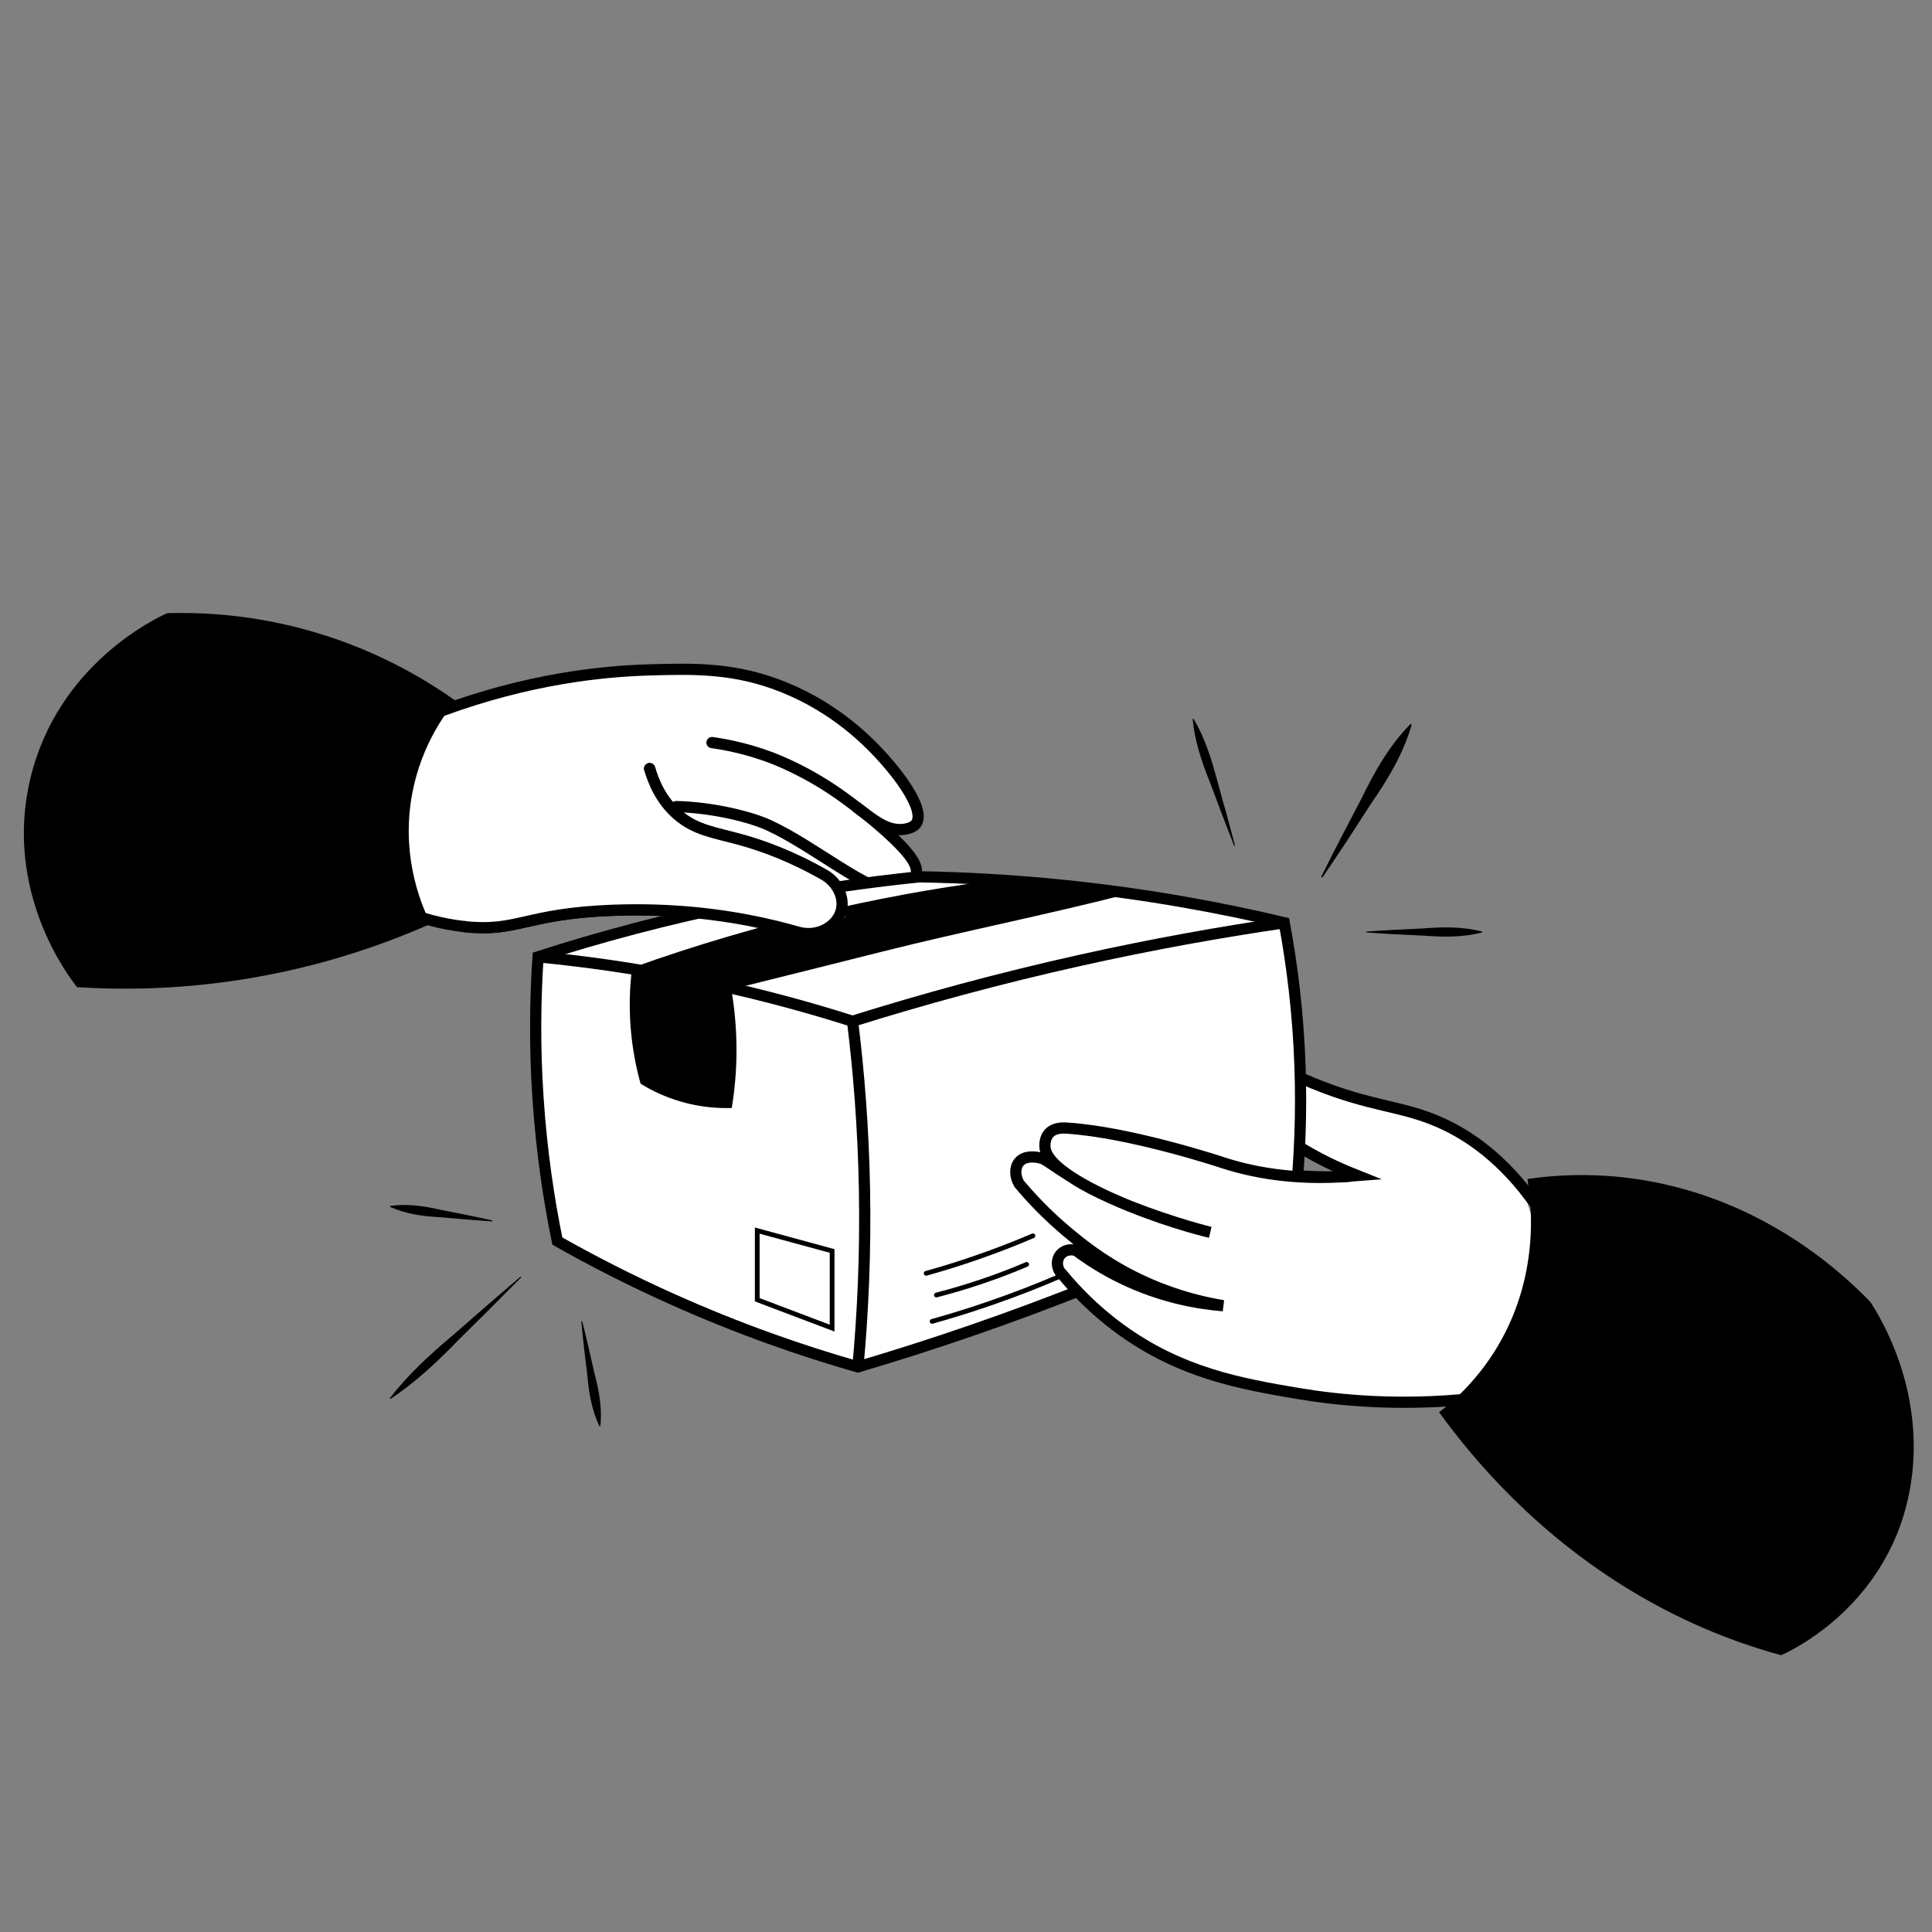 <?xml version="1.0" encoding="UTF-8"?>
<svg id="Ebene_6" data-name="Ebene 6" xmlns="http://www.w3.org/2000/svg" viewBox="0 0 400 400">
  <rect x="0" y="0" width="400" height="400" fill="#808080" stroke="none"/>
  <defs>
    <style>
      .cls-1 {
        stroke-width: .77px;
      }

      .cls-1, .cls-2, .cls-3, .cls-4, .cls-5, .cls-6 {
        stroke: #000;
        stroke-miterlimit: 10;
      }

      .cls-1, .cls-7 {
        fill: #000;
      }

      .cls-2, .cls-4 {
        stroke-width: .98px;
      }

      .cls-2, .cls-4, .cls-5, .cls-6 {
        fill: none;
      }

      .cls-2, .cls-5 {
        stroke-linecap: round;
      }

      .cls-7, .cls-8 {
        stroke-width: 0px;
      }

      .cls-3, .cls-5, .cls-6 {
        stroke-width: 2.32px;
      }

      .cls-3, .cls-8 {
        fill: #fff;
      }
    </style>
  </defs>
  <polygon class="cls-8" points="75.36 184.45 82.59 188.22 94.13 191.58 106.48 191.37 121.92 188.29 139.3 188.6 154.66 190.48 165.14 192.96 170.3 192.73 174.13 189.53 176.53 190.39 180.92 188.33 181.44 183.99 185.66 184.41 188.95 182.85 189.21 178.51 184.15 172.76 187.41 171.66 190.07 168.71 186.95 162.03 173.37 148.39 155.46 139.1 136.7 138.63 115.86 140.59 99.02 144.63 89.42 148.15 75.36 184.45"/>
  <path class="cls-5" d="M74.05,183.61c4.93,3.24,12.5,7.2,22.17,8.24,10.93,1.18,12.41-2.68,30.53-3.38,12.69-.49,22.53.99,27.92,2.01,4.35.82,7.93,1.76,10.47,2.48,4.22,1.25,8.31-1.21,9.09-4.58.59-2.54-.73-5.47-3.33-7.11-7.04-4.05-13.06-6.16-17.25-7.34-5.59-1.57-9.58-1.95-13.4-5.29-3.42-2.98-4.97-6.82-5.74-9.51"/>
  <path class="cls-5" d="M91.63,147.11c17.78-6.53,32.8-8.11,42.63-8.41,9.55-.29,18-.46,28.01,3.58,10.73,4.33,17.71,11.25,21.46,15.64.61.68,8.25,9.43,5.92,12.64-.11.15-.63.82-2.24,1.1-4.41.76-7.62-3.01-13.86-7.35-6.77-4.71-12.6-6.96-14.12-7.53-4.72-1.76-8.91-2.6-12.02-3.04"/>
  <path class="cls-5" d="M140,166.99c7.89.19,15.64,2.24,19.16,3.86,9.32,4.28,20.62,13.94,25.87,13.62.76-.05,2.77-.17,3.92-1.62.64-.81.75-1.71.78-1.99.17-1.55-.56-3.54-6.12-8.59-1.52-1.37-3.6-3.16-6.21-5.12"/>
  <path class="cls-5" d="M174.13,189.53c1.71,1.24,4.14,1.15,5.84-.19,1.64-1.3,2.25-3.49,1.47-5.35"/>
  <polygon class="cls-8" points="316.21 249.04 309.64 239.94 295.99 231.51 282.23 227.78 267.01 222.11 258 217.24 255.76 222.38 260.25 230.67 269.75 237.89 278.94 242.54 272.71 243.63 258.38 241.71 246.99 238.32 232.24 234.79 219.67 233.14 217.9 235.79 218.35 239.16 213.48 239.7 211.73 243 214.35 247.23 227.13 258.72 222.51 258.72 220.43 260.61 221.33 263.74 232.4 274.37 248.42 283.17 271.84 288.67 291.42 290.21 306.29 289.45 321.15 264.37 316.21 249.04"/>
  <path class="cls-6" d="M318.14,249.66c-7.03-10-14.35-14.74-19.9-17.22-8.19-3.66-14.23-3.16-26.61-8.27-5.95-2.46-10.59-5.07-13.64-6.93-.87,1.02-2.12,2.81-2.24,5.14-.14,2.84,1.45,5.38,4.7,8.5,6.48,6.24,14.76,10.22,20.57,12.52-12,.97-20.88-.94-26.83-2.91,0,0-18.79-6.22-31.97-7.04-1.06-.07-2.6,0-3.58,1.01-.94.97-.92,2.39-.91,2.78.07,5.15,14.1,10.98,17.68,12.42,9.31,3.74,16.54,5.37,16.54,5.37,0,0-7.48-1.81-16.54-5.37,0,0-7.38-2.9-11.62-5.7-.93-.61-1.88-1.19-2.81-1.8-2.85-1.88-3.25-2.32-4.35-2.56-.52-.11-2.98-.64-4.25.89-.91,1.1-.91,2.9,0,4.47,2.39,2.86,5.7,6.42,10.06,10.06,2.61,2.18,7.06,5.85,13.64,9.17,4.14,2.09,10.41,4.68,18.56,6.04-5.26-.43-12.74-1.73-20.79-5.59-3.82-1.83-7.01-3.88-9.61-5.81-1.24-.44-2.61-.07-3.35.89-.89,1.15-.75,2.93.45,4.02,2.49,3.02,6.42,7.25,11.98,11.31,12.47,9.1,24.91,11.34,36.78,13.34,8.51,1.43,21,2.67,36.21,1.07"/>
  <g>
    <path class="cls-3" d="M190.18,181.55c-11.24,1.16-23.44,2.92-36.41,5.52-15.62,3.14-29.79,6.98-42.37,11.03-.58,8.62-.74,18.5,0,29.39.74,11.02,2.24,20.92,3.99,29.46,7.19,4.07,15.13,8.15,23.82,12.04,13.76,6.17,26.74,10.68,38.4,14.01,15.1-4.46,31.39-9.98,48.52-16.84,15.34-6.14,29.41-12.59,42.21-19.02.75-7.73,1.14-16.52.82-26.18-.38-11.25-1.67-21.31-3.27-29.92-13.37-3.18-28.5-5.95-45.19-7.68-10.81-1.12-21.01-1.67-30.52-1.83Z"/>
    <path class="cls-6" d="M111.4,198.1c9.3.89,19.42,2.29,30.2,4.4,12.89,2.52,24.56,5.65,34.91,8.94,1.3,10.47,2.24,22.11,2.47,34.73.25,13.43-.34,25.77-1.36,36.83"/>
    <path class="cls-6" d="M176.51,211.44c14.44-4.53,30.21-8.85,47.23-12.64,14.8-3.29,28.9-5.82,42.15-7.75"/>
    <path class="cls-1" d="M208.8,182.28c-10.88,1.33-22.71,3.28-35.29,6.11-15.73,3.54-29.87,7.82-42.29,12.27-.41,3.34-.64,7.51-.25,12.26.36,4.37,1.14,8.14,1.99,11.2,2.18,1.34,5.45,2.99,9.67,4,3.35.8,6.3.95,8.54.9.53-3.3.93-7.19.93-11.57,0-4.94-.49-9.3-1.13-12.9,10.59-2.63,21.18-5.28,31.76-7.94,16.05-4.04,34.08-7.65,50.11-11.76-7.35-.7-16.69-1.87-24.04-2.57Z"/>
    <polygon class="cls-4" points="156.78 254.78 156.78 269.1 172.28 274.97 172.28 259 156.78 254.78"/>
    <path class="cls-2" d="M191.75,263.63c3.34-.93,6.83-2.01,10.46-3.27,4.16-1.44,8.05-2.96,11.65-4.5"/>
    <path class="cls-2" d="M193.87,268.12c3.01-.78,6.22-1.71,9.58-2.86,3.27-1.11,6.31-2.29,9.11-3.48"/>
    <path class="cls-2" d="M192.98,273.58c4.03-1.12,8.26-2.44,12.65-3.97,4.84-1.69,9.35-3.46,13.54-5.25"/>
  </g>
  <g>
    <polygon class="cls-8" points="94.99 191.91 107.35 191.7 122.78 188.62 140.16 188.93 155.52 190.81 166 193.29 171.16 193.07 175 189.86 172.68 181.96 159.44 175.85 143.25 170.71 136.26 163.56 134.5 159.14 94.99 191.91"/>
    <path class="cls-5" d="M96.2,191.85c10.93,1.18,12.41-2.68,30.53-3.38,12.69-.49,22.53.99,27.92,2.01,4.35.82,7.93,1.76,10.47,2.48,4.22,1.25,8.31-1.21,9.09-4.58.59-2.54-.73-5.47-3.33-7.11-7.04-4.05-13.06-6.16-17.25-7.34-5.59-1.57-9.58-1.95-13.4-5.29-3.42-2.98-4.97-6.82-5.74-9.51"/>
  </g>
  <polyline class="cls-8" points="275.99 248.99 277.54 242.66 271.32 243.75 256.98 241.83 245.59 238.44 230.84 234.91 218.28 233.25 216.51 235.91 216.96 239.27 212.09 239.82 210.34 243.12 212.96 247.35 225.74 258.83 221.12 258.83 219.03 260.73 219.93 263.86 231 274.49 247.02 283.29 270.45 288.79 290.02 290.33 304.89 289.57 319.76 264.49 314.82 249.15 304.47 244.3"/>
  <path class="cls-6" d="M279.63,243.51c-12,.97-20.88-.94-26.83-2.91,0,0-18.79-6.22-31.97-7.04-1.06-.07-2.6,0-3.58,1.01-.94.97-.92,2.39-.91,2.78.07,5.15,14.1,10.98,17.68,12.42,9.31,3.74,16.54,5.37,16.54,5.37,0,0-7.48-1.81-16.54-5.37,0,0-7.38-2.9-11.62-5.7-.93-.61-1.88-1.19-2.81-1.8-2.85-1.88-3.25-2.32-4.35-2.56-.52-.11-2.98-.64-4.25.89-.91,1.1-.91,2.9,0,4.47,2.39,2.86,5.7,6.42,10.06,10.06,2.61,2.18,7.06,5.85,13.64,9.17,4.14,2.09,10.41,4.68,18.56,6.04-5.26-.43-12.74-1.73-20.79-5.59-3.82-1.83-7.01-3.88-9.61-5.81-1.24-.44-2.61-.07-3.35.89-.89,1.15-.75,2.93.45,4.02,2.49,3.02,6.42,7.25,11.98,11.31,12.47,9.1,24.91,11.34,36.78,13.34,8.51,1.43,21,2.67,36.21,1.07"/>
  <path class="cls-7" d="M255.51,175.1c-1.27-3.21-3.74-9.68-4.92-12.91-1.74-4.3-3.22-8.65-3.67-13.32,0,0,.18-.06.18-.06,3.52,5.79,4.86,13.14,6.8,19.56,0,0,1.79,6.68,1.79,6.68l-.18.06h0Z"/>
  <path class="cls-7" d="M273.53,181.56c2.33-4.76,5.9-11.57,8.4-16.33,2.7-5.56,5.71-10.87,10.11-15.34,0,0,.24.14.24.14-1.74,6.02-4.89,11.25-8.4,16.33,0,0-4.99,7.71-4.99,7.71-1.71,2.54-3.38,5.11-5.11,7.63l-.24-.14h0Z"/>
  <path class="cls-7" d="M282.91,192.87c3.45-.26,8.46-.5,11.97-.66,4.02-.32,8-.37,11.97.66,0,0,0,.19,0,.19-3.96,1.02-7.95.97-11.97.66,0,0-5.98-.28-5.98-.28-1.99-.13-3.99-.23-5.98-.38v-.19h0Z"/>
  <path class="cls-7" d="M101.91,252.87c-3.09-.18-7.55-.57-10.67-.85-3.61-.19-7.13-.64-10.49-2.15,0,0,.03-.19.03-.19,3.64-.52,7.16.03,10.67.85,0,0,5.25,1.03,5.25,1.03,1.75.38,3.5.72,5.24,1.12l-.03.19h0Z"/>
  <path class="cls-7" d="M107.94,264.43c-3.24,3.3-9.81,9.86-13.11,13.09-4.32,4.45-8.8,8.69-14.01,12.12,0,0-.13-.14-.13-.14,3.81-4.94,8.36-9.1,13.11-13.09,3.46-3.05,10.49-9.14,14.01-12.12,0,0,.13.14.13.14h0Z"/>
  <path class="cls-7" d="M120.54,273.57c.8,3.08,1.82,7.58,2.53,10.73.95,3.6,1.62,7.2,1.23,10.96,0,0-.19.03-.19.03-1.63-3.41-2.21-7.03-2.53-10.73,0,0-.66-5.47-.66-5.47-.19-1.83-.4-3.65-.57-5.49l.19-.03h0Z"/>
  <path class="cls-7" d="M94.32,145.09c-2.47,3-7.8,10.33-9.3,21.22-1.68,12.19,2.44,21.54,4.15,24.96-10.6,4.69-25.26,9.79-43.25,12.13-11.33,1.47-21.47,1.52-29.96.98-1.65-2.06-15.31-19.75-9.66-43.26,5.66-23.55,25.92-33.1,28.32-34.17,7.09-.21,16.74.28,27.72,3.16,14.54,3.82,25.31,10.24,31.98,14.98Z"/>
  <path class="cls-7" d="M297.94,292.39c3.55-2.7,13.85-11.31,17.64-27.29,2.06-8.69,1.43-16.3.66-21,7.69-1.13,23.18-2.23,41.16,5.1,14.35,5.86,24.29,14.64,29.81,20.31,1.89,2.89,11.36,17.95,8.46,37.36-3.8,25.4-25.31,35.13-26.91,35.82-8.46-2.3-19.12-6.2-30.57-13.05-19.9-11.9-32.9-27.13-40.25-37.26Z"/>
</svg>